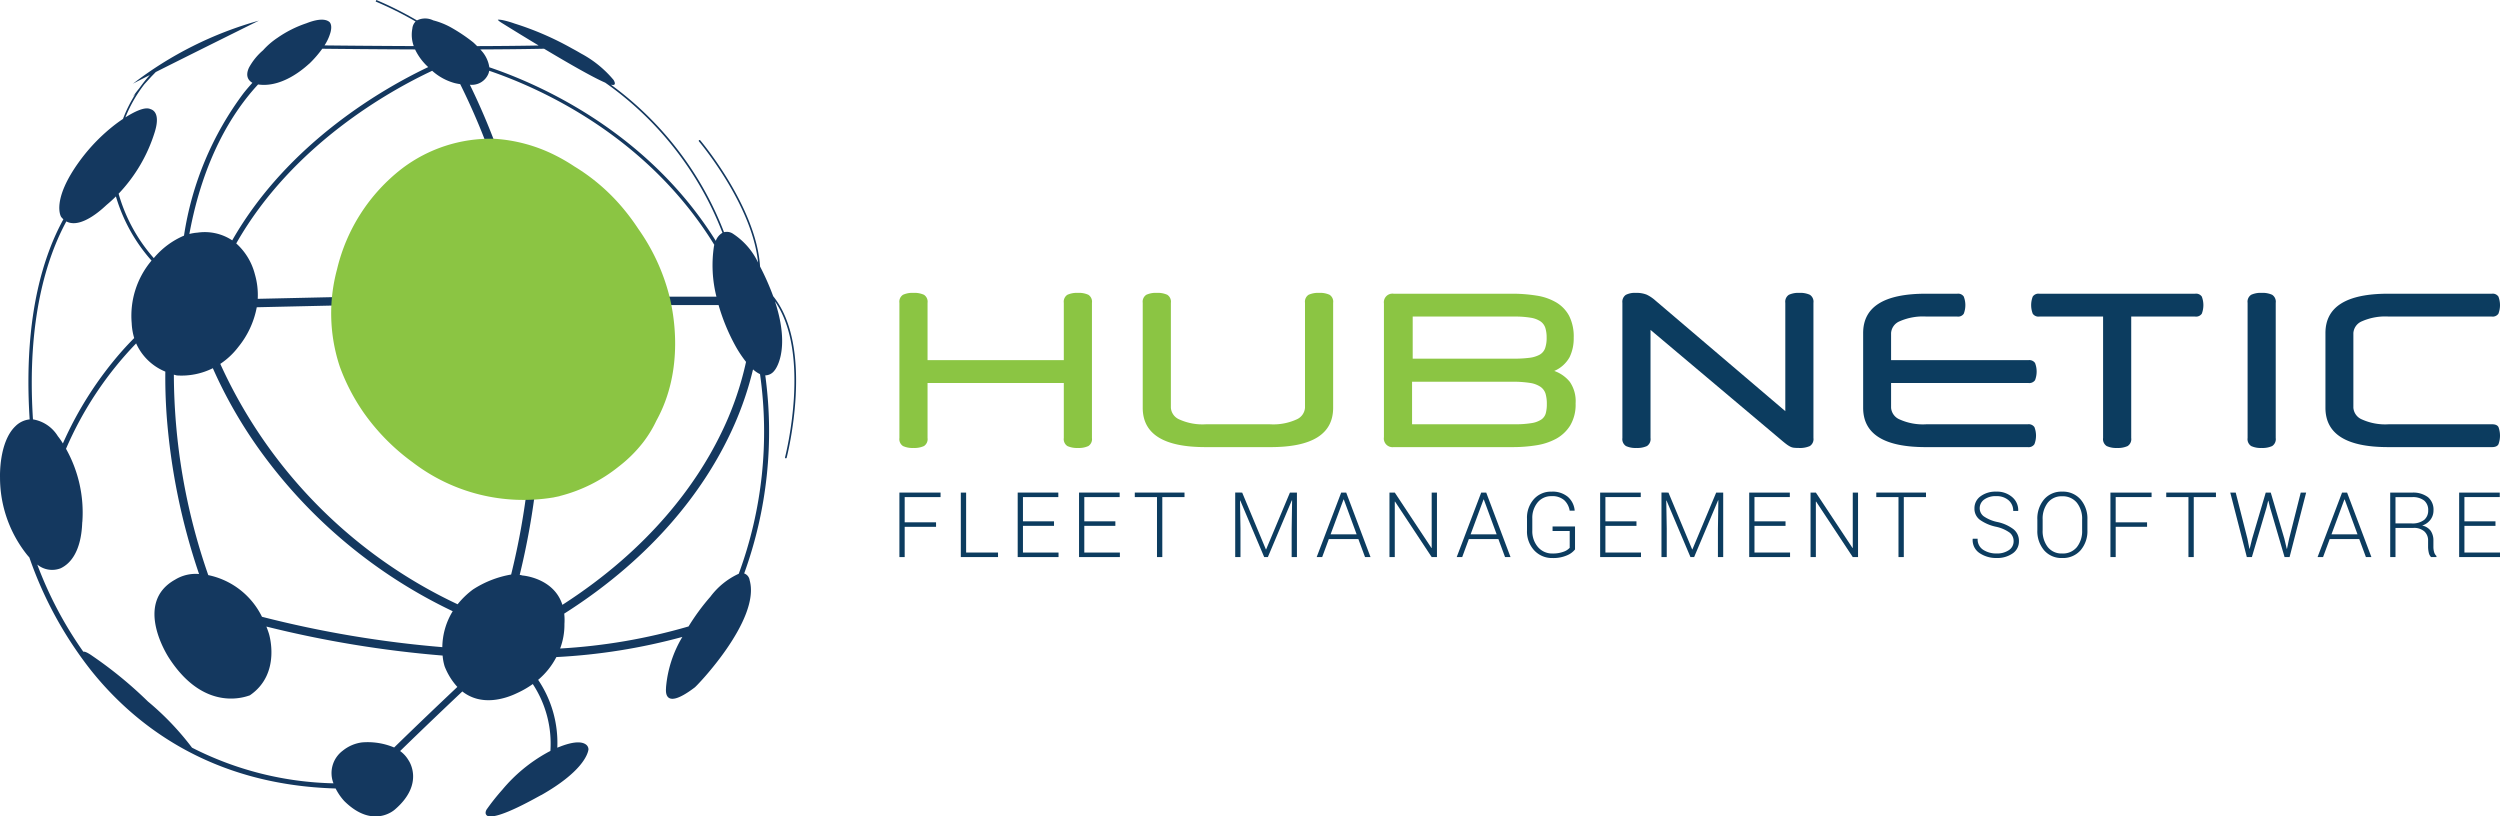 <svg xmlns="http://www.w3.org/2000/svg" viewBox="0 0 249.442 81.462">
  <defs>
    <style>
      .cls-1 {
        fill: #14385f;
      }

      .cls-2 {
        fill: #8bc543;
      }

      .cls-3 {
        fill: #0c3c5f;
      }
    </style>
  </defs>
  <path class="cls-1" d="M77.146,29.555a25.318,25.318,0,0,0-1.309-2.962c-.377-5.956-5.906-12.518-5.971-12.595a.085.085,0,0,0-.118-.009.084.084,0,0,0-.009.118c.064.075,5.315,6.307,5.9,12.089a7.034,7.034,0,0,0-2.566-2.914,1.116,1.116,0,0,0-.833-.115A32.835,32.835,0,0,0,60.954,8.448c.013.003.03.008.043.01.026-.007.592.173.232-.47a10.902,10.902,0,0,0-3.239-2.64l.006.003-.015-.007c-.296-.177-.62-.359-.967-.543l.002,0a29.963,29.963,0,0,0-5.674-2.452,9.386,9.386,0,0,0-1.135-.33l-.001,0h0a2.42,2.42,0,0,0-.527-.06c-.014.062.206.214.338.298.681.424,2.111,1.31,3.727,2.282-1.865.035-3.971.054-6.138.062-.119-.12-.244-.243-.385-.371a16.795,16.795,0,0,0-2.317-1.545,7.574,7.574,0,0,0-1.683-.655h0a1.821,1.821,0,0,0-1.618.006A35.373,35.373,0,0,0,37.549,0l-.066.154a35.197,35.197,0,0,1,3.985,1.989,1.143,1.143,0,0,0-.324.7h0a3.299,3.299,0,0,0,.138,1.754c-3.622-.014-6.897-.045-8.903-.067a4.717,4.717,0,0,0,.602-1.318h0c.146-.576.031-.865-.1-1.009-.524-.454-1.559-.178-2.302.117a11.374,11.374,0,0,0-2.88,1.444L27.7,3.764a7.488,7.488,0,0,0-1.452,1.252,6.168,6.168,0,0,0-1.394,1.711l-.001.001h0c-.432.903-.008,1.344.331,1.534-.285.315-.572.645-.861,1.006A31.547,31.547,0,0,0,18.359,23.512a7.975,7.975,0,0,0-3.014,2.243,16.541,16.541,0,0,1-3.511-6.428A15.577,15.577,0,0,0,15.442,13.172c.669-2.163-.446-2.266-.464-2.3-.569-.244-1.665.33-2.466.839a13.738,13.738,0,0,1,1.9-3.313l.695-.763.434-.447c3.635-1.829,10.294-5.131,10.294-5.131A36.798,36.798,0,0,0,13.236,8.374c0-.016.679-.365,1.716-.888A14.7,14.7,0,0,0,13.899,8.81a9.744,9.744,0,0,0-.632.842c-.002.003.1-.109.254-.277a13.193,13.193,0,0,0-1.249,2.491c-.427.284-.727.516-.727.516a18.006,18.006,0,0,0-3.553,3.622C5.04,20.021,6.087,21.686,6.139,21.686a1.771,1.771,0,0,0,.185.194,23.418,23.418,0,0,0-1.36,2.967C2.942,30.179,2.603,36.301,2.959,41.846a2.356,2.356,0,0,0-1.437.695C-.126,44.137.002,47.587.002,47.639a12.367,12.367,0,0,0,2.703,7.724c.075.093.149.174.224.257A38.668,38.668,0,0,0,9.031,66.823C13.346,72.25,20.947,78.308,33.489,78.672a5.461,5.461,0,0,0,.86,1.253c2.884,2.858,5.046.85,5.046.85,3.038-2.6,1.365-4.918,1.365-4.918a2.994,2.994,0,0,0-.837-.921c2.401-2.339,4.724-4.546,6.207-5.945,1.954,1.533,4.373.689,5.448.17a9.409,9.409,0,0,0,1.582-.909,10.828,10.828,0,0,1,1.758,6.674c-.199.1-.321.168-.321.168l-.01.007a15.749,15.749,0,0,0-4.46,3.688l.001,0a21.817,21.817,0,0,0-1.585,1.997c-.104.197-.161.445.07.607.997.517,5.417-2.122,5.417-2.076,3.952-2.252,4.607-3.977,4.686-4.541a.616.616,0,0,0-.219-.465c-.567-.464-1.713-.169-2.617.185h0s-.099.034-.274.108a11.238,11.238,0,0,0-1.911-6.771,7.413,7.413,0,0,0,1.817-2.273,59.294,59.294,0,0,0,12.572-2.009,11.673,11.673,0,0,0-1.631,5.044c.051-.051-.521,2.564,2.859,0,.127-.051,6.616-6.746,5.483-10.711a.826.826,0,0,0-.543-.667,41.533,41.533,0,0,0,2.105-19.764,1.147,1.147,0,0,0,.91-.476c-.021.042,1.712-1.885.056-6.906,3.656,5.228,1.034,15.448,1.006,15.556a.084.084,0,0,0,.06.102l.021.003a.084.084,0,0,0,.081-.062C78.522,45.56,81.308,34.704,77.146,29.555Zm-3.713,5.056a11.984,11.984,0,0,0,1.004,1.497,31.498,31.498,0,0,1-2.616,7.389C69.514,48.152,64.95,54.668,56.114,60.349c-.857-2.7-3.974-2.927-3.974-2.927a2.505,2.505,0,0,0-.285-.062A73.835,73.835,0,0,0,51.26,19.964,68.344,68.344,0,0,0,46.882,8.455a1.789,1.789,0,0,0,1.846-1.09,1.409,1.409,0,0,0,.082-.303c5.042,1.717,15.76,6.472,22.462,17.371-.009.029-.019.054-.028.085a12.823,12.823,0,0,0,.239,5.081H65.837v.838h5.86A19.806,19.806,0,0,0,73.433,34.611ZM26.138,61.541a7.696,7.696,0,0,0-5.357-4.158,61.275,61.275,0,0,1-3.434-20c.174.049.281.071.292.076a6.995,6.995,0,0,0,3.597-.72,45.866,45.866,0,0,0,4.732,8.243,50.358,50.358,0,0,0,19.202,16.004A7.015,7.015,0,0,0,44.133,64.57,108.546,108.546,0,0,1,26.138,61.541ZM23.784,34.611a8.858,8.858,0,0,0,1.835-3.954l9.85-.221-.019-.838-9.734.218a7.411,7.411,0,0,0-.285-2.449,6.19,6.19,0,0,0-1.859-3.078C29.186,14.403,38.991,8.996,43.121,7.063A5.56,5.56,0,0,0,45.329,8.28h0l.001,0,.003.001c.01.003.058.015.138.033.113.026.229.049.347.066.032.005.066.01.1.015a67.188,67.188,0,0,1,4.544,11.83A73.01,73.01,0,0,1,51,57.325a10.162,10.162,0,0,0-3.803,1.488,8.241,8.241,0,0,0-1.537,1.48A48.761,48.761,0,0,1,21.98,36.308,7.452,7.452,0,0,0,23.784,34.611ZM54.285,4.862c2.302,1.377,4.841,2.842,6.1,3.385A32.735,32.735,0,0,1,72.084,23.228a1.53,1.53,0,0,0-.665.805C64.615,13.143,53.841,8.41,48.824,6.713a3.164,3.164,0,0,0-.907-1.78C50.186,4.924,52.378,4.902,54.285,4.862ZM25.75,8.427c2.687.397,5.115-2.127,5.115-2.077a11.058,11.058,0,0,0,1.29-1.487c2.006.022,5.446.056,9.26.07a5.65,5.65,0,0,0,1.311,1.761C38.447,8.723,28.774,14.161,23.171,23.981a4.973,4.973,0,0,0-3.472-.768,4.436,4.436,0,0,0-.804.133C20.272,15.865,23.173,11.215,25.75,8.427ZM6.62,22.092c1.57.851,3.986-1.644,4.032-1.66.324-.27.628-.549.913-.833a16.79,16.79,0,0,0,3.557,6.407.11.11,0,0,1-.025.022,8.541,8.541,0,0,0-1.957,6.214A6.085,6.085,0,0,0,13.39,33.73c-.365.368-.746.768-1.142,1.21A36.084,36.084,0,0,0,6.274,44.246a6.5,6.5,0,0,0-.504-.727,3.601,3.601,0,0,0-2.48-1.675C2.646,31.844,4.704,25.619,6.62,22.092Zm32.707,52.49a6.831,6.831,0,0,0-3.202-.508,3.838,3.838,0,0,0-1.931.831,2.787,2.787,0,0,0-.921,3.252,32.581,32.581,0,0,1-14.116-3.558,27.602,27.602,0,0,0-4.396-4.605A40.991,40.991,0,0,0,9.201,65.436s-.675-.494-.885-.404a38.558,38.558,0,0,1-4.597-8.705,2.33,2.33,0,0,0,2.334.374c2.266-1.081,2.111-4.609,2.163-4.635A13.005,13.005,0,0,0,6.587,44.78a35.157,35.157,0,0,1,6.998-10.517,5.436,5.436,0,0,0,2.911,2.815c-.015,1.252.016,2.71.13,4.352a63.966,63.966,0,0,0,3.236,15.844,3.912,3.912,0,0,0-2.396.564c-4.223,2.356-.618,7.772-.652,7.737,3.708,5.802,8.067,3.776,8.102,3.811,3.193-2.163,1.923-6.179,1.888-6.248-.07-.216-.146-.421-.225-.622A109.357,109.357,0,0,0,44.164,65.41a4.96,4.96,0,0,0,.2,1.076,6.582,6.582,0,0,0,1.27,2.053C44.121,69.967,41.756,72.213,39.327,74.582ZM73.711,57.246a7.353,7.353,0,0,0-2.827,2.288,21.726,21.726,0,0,0-2.182,2.97,57.241,57.241,0,0,1-12.814,2.202,6.706,6.706,0,0,0,.43-2.438l-.001-.002a5.83,5.83,0,0,0-.021-1.04c9.192-5.837,13.92-12.587,16.296-17.4a32.71,32.71,0,0,0,2.543-6.969,2.81,2.81,0,0,0,.697.472A40.903,40.903,0,0,1,73.711,57.246Z"/>
  <path class="cls-2" d="M65.477,41.998c2.892-5.204,1.705-10.902,1.299-12.505a20.244,20.244,0,0,0-3.083-6.649q-.612-.932-1.265-1.738l-.036-.045v.001a19.519,19.519,0,0,0-5.096-4.464l.001,0a17.619,17.619,0,0,0-1.845-1.075l-.055-.028a15.662,15.662,0,0,0-6.082-1.65,14.62,14.62,0,0,0-9.21,2.977A17.913,17.913,0,0,0,33.622,26.9l-.001-.001a16.85,16.85,0,0,0,.286,9.691,20.206,20.206,0,0,0,2.354,4.546A21.201,21.201,0,0,0,41.21,46.152l-.002,0a18.177,18.177,0,0,0,13.98,3.487l-.001.003s.051-.011.137-.031c.034-.007.067-.014.101-.021l0,.001.03-.007c.119-.024.238-.046.358-.074.026-.009.051-.019.076-.028a15.423,15.423,0,0,0,5.86-2.941,13.387,13.387,0,0,0,2.282-2.23c.105-.129.174-.22.21-.268l.002-.003.026-.036h0a11.625,11.625,0,0,0,1.209-2.006Z"/>
  <g>
    <path class="cls-2" d="M92.548,35.935h13.595V30.214a.823.823,0,0,1,.359-.802,2.321,2.321,0,0,1,1.056-.19,2.26,2.26,0,0,1,1.034.19.823.823,0,0,1,.359.802v13.49a.823.823,0,0,1-.359.802,2.26,2.26,0,0,1-1.034.19,2.321,2.321,0,0,1-1.056-.19.823.823,0,0,1-.359-.802V38.215H92.548v5.489a.823.823,0,0,1-.359.802,2.318,2.318,0,0,1-1.055.19,2.261,2.261,0,0,1-1.035-.19.823.823,0,0,1-.359-.802V30.214a.823.823,0,0,1,.359-.802,2.261,2.261,0,0,1,1.035-.19,2.318,2.318,0,0,1,1.055.19.823.823,0,0,1,.359.802Z"/>
    <path class="cls-2" d="M120.267,44.611q-6.25,0-6.249-3.927V30.214a.823.823,0,0,1,.359-.802,2.261,2.261,0,0,1,1.035-.19,2.318,2.318,0,0,1,1.055.19.823.823,0,0,1,.359.802V40.685a1.379,1.379,0,0,0,.834,1.161,5.589,5.589,0,0,0,2.691.486h6.333a5.59,5.59,0,0,0,2.691-.486,1.38,1.38,0,0,0,.834-1.161V30.214a.823.823,0,0,1,.359-.802,2.321,2.321,0,0,1,1.056-.19,2.26,2.26,0,0,1,1.034.19.823.823,0,0,1,.359.802V40.685q0,3.926-6.248,3.927Z"/>
    <path class="cls-2" d="M157.209,40.241a4.076,4.076,0,0,1-.537,2.206,3.803,3.803,0,0,1-1.404,1.33,6.114,6.114,0,0,1-1.994.655,14.596,14.596,0,0,1-2.291.179H139.055a.867.867,0,0,1-.971-.992V30.277a.858.858,0,0,1,.971-.971h11.758a15.377,15.377,0,0,1,2.514.19,5.532,5.532,0,0,1,1.963.686,3.444,3.444,0,0,1,1.277,1.341,4.572,4.572,0,0,1,.453,2.174,4.28,4.28,0,0,1-.412,1.942,3.181,3.181,0,0,1-1.529,1.373,3.473,3.473,0,0,1,1.551,1.087A3.385,3.385,0,0,1,157.209,40.241Zm-2.871.085a3.666,3.666,0,0,0-.125-1.034,1.316,1.316,0,0,0-.508-.697,2.558,2.558,0,0,0-1.066-.391,11.1,11.1,0,0,0-1.783-.116h-9.965v4.243h10.26a9.587,9.587,0,0,0,1.668-.116,2.409,2.409,0,0,0,.971-.359,1.113,1.113,0,0,0,.443-.623A3.421,3.421,0,0,0,154.338,40.326Zm-13.383-4.539h10.049a12.232,12.232,0,0,0,1.582-.085,2.856,2.856,0,0,0,1.025-.306,1.22,1.22,0,0,0,.549-.633,3.089,3.089,0,0,0,.158-1.087,3.184,3.184,0,0,0-.127-.95,1.269,1.269,0,0,0-.475-.654,2.417,2.417,0,0,0-.982-.37,9.327,9.327,0,0,0-1.625-.116H140.955Z"/>
    <path class="cls-3" d="M179.482,44.696a4.647,4.647,0,0,1-.485-.021,1.072,1.072,0,0,1-.359-.105,2.604,2.604,0,0,1-.358-.222q-.19-.138-.465-.37l-13.131-11.062V43.704a.825.825,0,0,1-.358.802,2.325,2.325,0,0,1-1.056.19,2.255,2.255,0,0,1-1.034-.19.821.821,0,0,1-.359-.802V30.214a.844.844,0,0,1,.338-.791,1.971,1.971,0,0,1,.992-.201,2.744,2.744,0,0,1,1.098.18,3.724,3.724,0,0,1,.887.602l12.94,11.02V30.214a.823.823,0,0,1,.359-.802,2.26,2.26,0,0,1,1.034-.19,2.319,2.319,0,0,1,1.056.19.823.823,0,0,1,.358.802v13.49a.823.823,0,0,1-.358.802A2.441,2.441,0,0,1,179.482,44.696Z"/>
    <path class="cls-3" d="M188.686,38.215v2.47a1.379,1.379,0,0,0,.845,1.161,5.654,5.654,0,0,0,2.702.486h10.091a.694.694,0,0,1,.665.285,2.362,2.362,0,0,1,0,1.7.684.684,0,0,1-.665.295H192.148q-6.249,0-6.249-3.927V33.233q0-3.926,6.249-3.927h3.146a.671.671,0,0,1,.644.285,2.376,2.376,0,0,1,0,1.71.67.67,0,0,1-.644.285h-3.061a5.773,5.773,0,0,0-2.702.475,1.369,1.369,0,0,0-.845,1.172v2.702H202.387a.693.693,0,0,1,.664.285,2.376,2.376,0,0,1,0,1.71.693.693,0,0,1-.664.285Z"/>
    <path class="cls-3" d="M212.646,31.586V43.704a.823.823,0,0,1-.358.802,2.319,2.319,0,0,1-1.056.19,2.26,2.26,0,0,1-1.034-.19.823.823,0,0,1-.359-.802V31.586h-6.354a.693.693,0,0,1-.664-.285,2.376,2.376,0,0,1,0-1.71.693.693,0,0,1,.664-.285h15.538a.694.694,0,0,1,.665.285,2.389,2.389,0,0,1,0,1.71.694.694,0,0,1-.665.285Z"/>
    <path class="cls-3" d="M227.065,43.704a.825.825,0,0,1-.358.802,2.325,2.325,0,0,1-1.056.19,2.255,2.255,0,0,1-1.034-.19.821.821,0,0,1-.359-.802V30.214a.821.821,0,0,1,.359-.802,2.255,2.255,0,0,1,1.034-.19,2.325,2.325,0,0,1,1.056.19.825.825,0,0,1,.358.802Z"/>
    <path class="cls-3" d="M238.274,44.611q-6.249,0-6.249-3.927V33.233q0-3.926,6.249-3.927h10.345a.695.695,0,0,1,.665.285,2.389,2.389,0,0,1,0,1.71.695.695,0,0,1-.665.285h-10.26a5.772,5.772,0,0,0-2.702.475,1.369,1.369,0,0,0-.845,1.172v7.452a1.379,1.379,0,0,0,.845,1.161,5.654,5.654,0,0,0,2.702.486h10.28q.507,0,.654.285a2.507,2.507,0,0,1,0,1.7q-.148.296-.654.295Z"/>
  </g>
  <g>
    <path class="cls-3" d="M93.396,52.565h-3.13v3.019h-.526v-6.436h4.106v.451H90.266v2.516h3.13Z"/>
    <path class="cls-3" d="M96.397,55.133H99.58v.451H95.867v-6.436h.53Z"/>
    <path class="cls-3" d="M105.166,52.467h-3.099v2.665h3.55v.451h-4.075v-6.436h4.053v.451h-3.528v2.418h3.099Z"/>
    <path class="cls-3" d="M111.287,52.467h-3.099v2.665h3.55v.451h-4.075v-6.436h4.053v.451h-3.528v2.418h3.099Z"/>
    <path class="cls-3" d="M118.186,49.598h-2.215v5.985h-.53V49.598h-2.215v-.451h4.96Z"/>
    <path class="cls-3" d="M123.94,49.147l2.365,5.667h.027l2.374-5.667h.698v6.436h-.526V52.741l.044-2.815-.027-.009-2.391,5.666h-.367l-2.387-5.64-.027.004.048,2.793v2.842h-.526v-6.436Z"/>
    <path class="cls-3" d="M135.534,53.789h-2.948l-.663,1.794h-.548l2.445-6.436h.5l2.427,6.436h-.548Zm-2.772-.473h2.599L134.08,49.832h-.027Z"/>
    <path class="cls-3" d="M143.375,55.583h-.526l-3.655-5.535-.027.005v5.53h-.53v-6.436h.53l3.655,5.526.027-.004V49.147h.526Z"/>
    <path class="cls-3" d="M149.505,53.789h-2.949l-.662,1.794h-.548l2.444-6.436h.5l2.426,6.436h-.547Zm-2.772-.473h2.599l-1.282-3.483h-.027Z"/>
    <path class="cls-3" d="M157.151,54.819a1.958,1.958,0,0,1-.789.586,3.36,3.36,0,0,1-1.443.273,2.413,2.413,0,0,1-1.841-.765,2.774,2.774,0,0,1-.719-1.98V51.751a2.779,2.779,0,0,1,.683-1.945,2.28,2.28,0,0,1,1.77-.751,2.364,2.364,0,0,1,1.625.52,2.041,2.041,0,0,1,.678,1.35l-.009.027h-.49a1.818,1.818,0,0,0-.544-1.046,1.783,1.783,0,0,0-1.26-.4,1.733,1.733,0,0,0-1.395.627,2.416,2.416,0,0,0-.528,1.608v1.188a2.425,2.425,0,0,0,.561,1.652,1.851,1.851,0,0,0,1.468.645,2.951,2.951,0,0,0,1.09-.178,1.44,1.44,0,0,0,.612-.391V52.98H154.91v-.451h2.241Z"/>
    <path class="cls-3" d="M163.282,52.467h-3.099v2.665h3.55v.451H159.657v-6.436H163.71v.451h-3.528v2.418h3.099Z"/>
    <path class="cls-3" d="M166.472,49.147l2.365,5.667h.027l2.373-5.667h.699v6.436h-.527V52.741l.044-2.815-.027-.009-2.391,5.666h-.367l-2.387-5.64-.027.004.048,2.793v2.842h-.526v-6.436Z"/>
    <path class="cls-3" d="M178.155,52.467h-3.099v2.665h3.55v.451H174.53v-6.436h4.053v.451h-3.528v2.418h3.099Z"/>
    <path class="cls-3" d="M185.389,55.583h-.526l-3.655-5.535-.027.005v5.53h-.53v-6.436h.53l3.655,5.526.027-.004V49.147h.526Z"/>
    <path class="cls-3" d="M192.17,49.598h-2.215v5.985h-.53V49.598H187.21v-.451h4.96Z"/>
    <path class="cls-3" d="M200.912,54.003a1.073,1.073,0,0,0-.394-.858,3.623,3.623,0,0,0-1.37-.589,4.327,4.327,0,0,1-1.6-.69,1.376,1.376,0,0,1-.543-1.145,1.448,1.448,0,0,1,.607-1.203,2.506,2.506,0,0,1,1.563-.464,2.298,2.298,0,0,1,1.604.552,1.698,1.698,0,0,1,.593,1.348l-.013.027h-.487a1.37,1.37,0,0,0-.457-1.061,1.777,1.777,0,0,0-1.24-.415,1.901,1.901,0,0,0-1.209.344,1.055,1.055,0,0,0-.436.858,1.001,1.001,0,0,0,.403.811,3.746,3.746,0,0,0,1.388.572,4.019,4.019,0,0,1,1.581.717,1.473,1.473,0,0,1,.541,1.189,1.434,1.434,0,0,1-.63,1.224,2.679,2.679,0,0,1-1.607.456,2.94,2.94,0,0,1-1.682-.484,1.548,1.548,0,0,1-.696-1.412l.009-.027h.486a1.228,1.228,0,0,0,.561,1.11,2.388,2.388,0,0,0,1.322.361,2.088,2.088,0,0,0,1.236-.335A1.042,1.042,0,0,0,200.912,54.003Z"/>
    <path class="cls-3" d="M208.275,52.891a2.922,2.922,0,0,1-.683,2.016,2.329,2.329,0,0,1-1.833.77,2.28,2.28,0,0,1-1.805-.77,2.946,2.946,0,0,1-.674-2.016V51.844a2.958,2.958,0,0,1,.672-2.016,2.266,2.266,0,0,1,1.803-.774,2.329,2.329,0,0,1,1.835.774,2.927,2.927,0,0,1,.685,2.016Zm-.527-1.053a2.557,2.557,0,0,0-.528-1.682,1.799,1.799,0,0,0-1.466-.638,1.734,1.734,0,0,0-1.432.638,2.601,2.601,0,0,0-.513,1.682v1.058a2.611,2.611,0,0,0,.515,1.692,1.741,1.741,0,0,0,1.434.637,1.795,1.795,0,0,0,1.466-.635,2.578,2.578,0,0,0,.524-1.694Z"/>
    <path class="cls-3" d="M214.228,52.565h-3.13v3.019h-.526v-6.436h4.106v.451h-3.581v2.516h3.13Z"/>
    <path class="cls-3" d="M221.101,49.598h-2.215v5.985h-.53V49.598h-2.215v-.451h4.96Z"/>
    <path class="cls-3" d="M224.244,53.763l.194.985.027.005.243-.99,1.361-4.615h.5l1.361,4.615.234.994.027-.004.208-.99,1.162-4.615H230.1l-1.653,6.436h-.5l-1.445-4.937-.168-.676h-.027l-.163.676-1.459,4.937h-.504l-1.653-6.436h.543Z"/>
    <path class="cls-3" d="M235.399,53.789H232.45l-.662,1.794H231.24l2.444-6.436h.5l2.426,6.436h-.547Zm-2.772-.473h2.599l-1.282-3.483h-.027Z"/>
    <path class="cls-3" d="M239.014,52.675v2.909h-.527V49.152h2.179a2.447,2.447,0,0,1,1.588.453,1.613,1.613,0,0,1,.552,1.324,1.512,1.512,0,0,1-.296.917,1.675,1.675,0,0,1-.836.591,1.395,1.395,0,0,1,.86.536,1.69,1.69,0,0,1,.263.97v.605a1.89,1.89,0,0,0,.071.539.832.832,0,0,0,.234.389v.106h-.539a.883.883,0,0,1-.229-.446,2.647,2.647,0,0,1-.067-.597v-.588a1.192,1.192,0,0,0-.382-.935,1.545,1.545,0,0,0-1.068-.343Zm0-.451h1.587a1.91,1.91,0,0,0,1.274-.351,1.196,1.196,0,0,0,.402-.948,1.217,1.217,0,0,0-.4-.979,1.823,1.823,0,0,0-1.21-.343h-1.653Z"/>
    <path class="cls-3" d="M248.991,52.467h-3.099v2.665h3.55v.451h-4.076v-6.436h4.053v.451h-3.528v2.418h3.099Z"/>
  </g>
</svg>